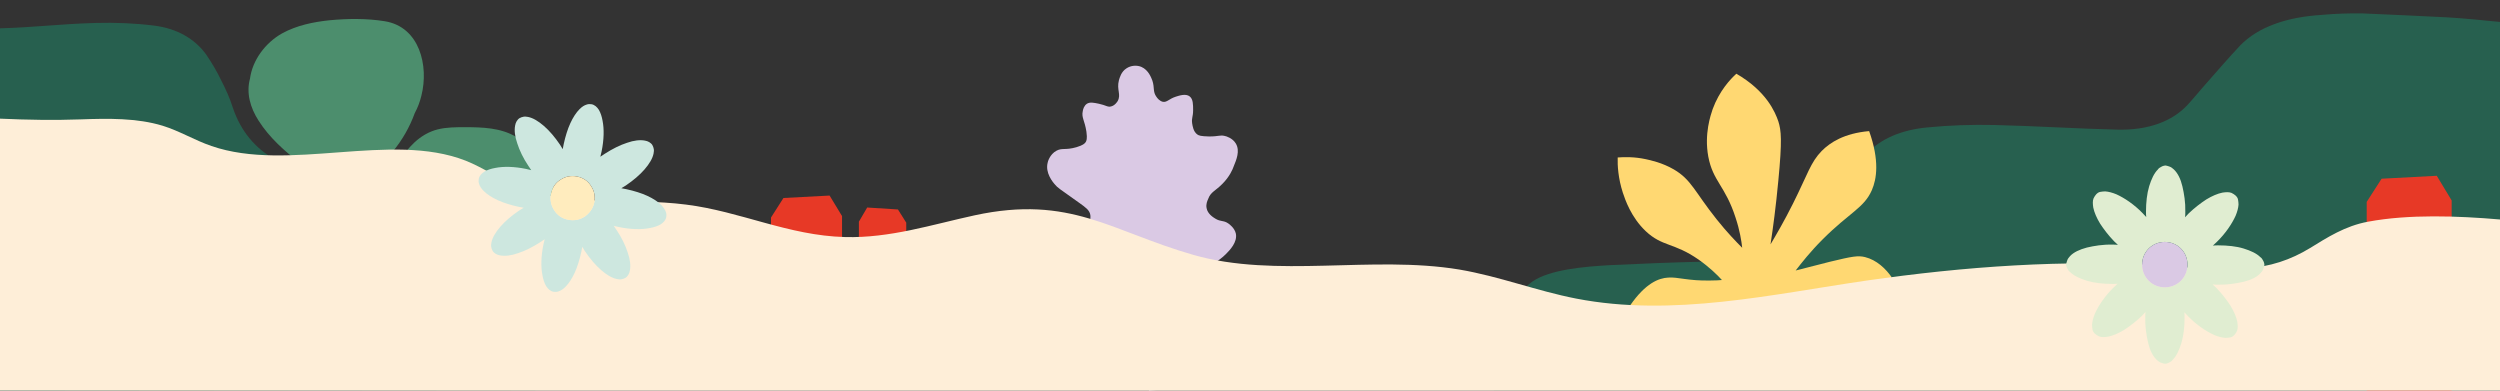<?xml version="1.0" encoding="utf-8"?>
<!-- Generator: Adobe Illustrator 27.8.0, SVG Export Plug-In . SVG Version: 6.00 Build 0)  -->
<svg version="1.1" id="Ebene_1" xmlns="http://www.w3.org/2000/svg" xmlns:xlink="http://www.w3.org/1999/xlink" x="0px" y="0px"
	 viewBox="0 0 1024 160" style="enable-background:new 0 0 1024 160;" xml:space="preserve">
<rect x="0" y="0" width="1024" height="160" fill="#333333" stroke="none"/>
<style type="text/css">
	.st0{fill:#27604F;}
	.st1{fill:#FFD872;}
	.st2{fill:#4C8E6D;}
	.st3{fill:#E73926;}
	.st4{fill:#DAC9E4;}
	.st5{fill:#FEEED8;}
	.st6{fill:#E0EDD1;}
	.st7{fill:#CDE7DF;}
	.st8{fill:#FFECBE;}
</style>
<path class="st0" d="M611.9,160c1-4.5,2-9.2,3.2-14.3c1.5-6.8,3.2-13.5,5.5-20.2c1.3-3.6,2.9-7.3,7.1-10.2c7-4.8,20.7-6.1,31.9-6.7
	c12.4-0.6,24.8-1.1,37.3-1.4c28.4-0.9,48-8.4,55.4-25.3c1.5-3.5,3.6-6.8,5.7-10.1c1.9-3.1,4.1-6.1,6.9-9.1
	c5.3-5.7,13.7-9.5,24.5-10.5c9.1-0.9,18.2-1.2,27.5-1c16.8,0.4,33.6,1.5,50.4,1.9c12.7,0.3,22.3-3.4,28.5-9.9
	c2.9-3.1,5.5-6.4,8.3-9.5c4.4-5,8.8-10.1,13.5-15.1c7.4-7.6,19-11.6,33.4-12.5c5.5-0.5,11.2-0.7,16.8-0.6
	c18.4,0.8,15.9,0.7,34.4,1.6c5.8,0.3,17.2,1.4,21.9,1.9c0,0,0,91.2,0,150.8H611.9z"/>
<path class="st1" d="M721.1,126.9c0.1,2.3,0.1,7.6-3.1,12.4c-3.4,5-9.6,8.5-11.6,6.7c-2.1-1.8,0.4-8.8,2.1-12.2c1.7-3.6,4-6,5.5-7.5
	c-2,0.6-5.1,1.5-8.9,3c-9.7,3.7-12.2,6.2-16.1,6.9c-4.4,0.8-11.2-0.5-21.3-11.1c6.3-9.1,11.7-11.2,15.6-11.4c4-0.3,8,1.4,17.3,1.2
	c2,0,3.7-0.1,4.7-0.2c-2-2.2-5.2-5.3-9.6-8.4c-10.1-7-14.8-5.2-21.6-11.6c-6-5.7-8.4-12.8-9.4-15.8c-1.9-5.9-2.2-11.1-2.1-14.4
	c2.9-0.2,6.8-0.3,11.5,0.7c1.8,0.4,6.7,1.4,11.5,4.2c7.2,4.2,8.5,9.1,17.5,20.4c4.3,5.4,8.1,9.3,10.5,11.7c-0.3-2.8-1-7.2-2.7-12.3
	c-4.2-13.1-9.3-14.9-11.2-25.1c-1.7-9.3,1-17,1.8-19.4c2.8-7.6,7.3-12.3,9.7-14.5c12.3,7.1,15.9,15.7,17.2,19.5
	c1.2,3.8,1.6,7.7,0,24.3c-1,10.7-2.2,19.6-3.2,26.1c2.2-3.7,5.6-9.5,9.2-16.7c6.1-12.2,7.2-16.9,11.8-21.6c3.4-3.4,9.1-7.2,19.4-8.1
	c4.3,12.1,3.1,19.6,1.1,24.2c-3.2,7.3-9,9-20.2,20.2c-5,5-8.6,9.6-11,12.7c5.1-1.3,9.8-2.5,14.1-3.6c9.1-2.2,11.4-2.6,14.3-1.9
	c4.8,1.2,8.4,4.7,10.9,8.2c-7.2,12.4-13.3,15-17.6,15.1c-5.1,0.1-8.7-3.4-18.4-4.3c-3.8-0.3-7-0.1-8.9,0.1c2,1,5.2,2.9,7.8,6.6
	c2.7,3.7,5.3,9.9,3.7,11.6c-1.7,1.7-7.1-1.4-10.2-4c-4.7-4-6.8-9.3-7.7-12.3c0.7,6.3,2,13.5,4.2,21.3c1.1,3.9,2.3,7.5,3.6,10.8
	c-3.6,0.4-7.1,0.8-10.7,1.2c0.4-3.7,0.8-7.6,0.9-11.8C722,140,721.7,133,721.1,126.9z"/>
<path class="st2" d="M225,72.3c-2.8-6.4-7.6-12.8-13.7-16.3c-6.3-3.7-13.8-3.9-20.9-3.9c-3.7,0-7.5,0-11.1,0.9s-6.8,2.8-9.5,5.3
	c-10.5,9.9-14.7,25.6-12.1,39.7c-1.4,2-2.9,4-4.4,5.9c-1.4,1.7-2.8,3.3-4.3,4.9c-0.8,0.8-1.5,1.6-2.3,2.4c0.3-12.4,0.3-24.9,0-37.3
	c10.8-6,19-16,23.2-27.6c1.2-2.2,2.1-4.6,2.7-7.1c3.1-12.2-0.7-28.2-15-30.5c-7.4-1.2-15.2-1.1-22.6-0.4c-6.7,0.7-13.5,2.1-19.5,5.4
	c-6.9,3.9-12.1,11-13.1,18.5c-1.6,5.9,0.1,11.9,3.5,17.2c4.3,6.8,10.7,12.6,17.1,17.4c1.4,1.1,3,2.1,4.6,3c3.7,3.2,8.1,5.6,13.1,5
	l0,0c0.4,16,0.2,32-0.4,48c-4.9-1.9-9.7-4.2-14.2-7c6-11.3,7-25.6,0.4-36.9c-3-5.2-7.5-9.6-12.8-12.5c-5.5-3-12.5-4.8-18.7-3
	c-6.6,1.9-11,9-14,14.8c-3.2,6.2-5.2,13.1-5.8,20.1c-0.6,6.8,0.7,13.8,5.9,18.7c4.6,4.3,10.9,6.4,17,7.6c7.4,1.4,15.8,1.2,21.8-3.9
	c0.4-0.3,0.8-0.7,1.1-1.1c5.9,4,12.4,7.1,19.1,9.6c-0.3,5.7-0.6,11.5-1,17.2c-0.3,3.8,5.7,3.8,6,0c0.4-6,0.8-12,1-18.1
	c0.2-0.6,0.2-1.2,0.1-1.8c0.1-2.6,0.2-5.2,0.3-7.7c2.3-0.7,4-2.8,5.6-4.5c1.7-1.8,3.4-3.6,5-5.5c1.2-1.4,2.3-2.8,3.4-4.3
	c3.7,4.3,8.8,6.9,14.3,8.5c7,2,14.6,2.8,21.9,2c13.2-1.5,26.3-9.1,30.2-22.4C228.8,85.8,227.8,78.7,225,72.3z"/>
<polygon class="st3" points="998.1,72 975.5,73.2 969.4,82.7 969.4,160 995.7,160 1000.5,160 1004.2,160 1004.2,82.1 "/>
<polygon class="st3" points="339.8,80.1 320.9,81.1 315.8,89.1 315.8,153.8 337.8,153.8 341.8,153.8 344.9,153.8 344.9,88.5 "/>
<polygon class="st3" points="355.2,85 367.8,85.8 371.2,91.2 371.2,153.8 356.5,153.8 353.9,153.8 351.8,153.8 351.8,90.8 "/>
<path class="st0" d="M0,160C0,101,0,27.5,0,11.6c14.6-0.4,24.6-1.8,39.3-2.2c8-0.2,16,0.1,23.9,1.1c9.4,1.2,16.6,5.4,21.3,11.9
	c2.3,3.4,4.3,6.8,6,10.3c1.9,3.7,3.7,7.6,4.9,11.5c6.5,19.2,23.5,27.7,48.1,28.7c10.8,0.4,21.6,1,32.4,1.6
	c9.8,0.5,21.7,2.1,27.8,7.6c3.7,3.4,5.1,7.6,6.2,11.6c2,7.6,3.4,15.2,4.8,22.9c1.8,10.4,3.3,26.1,4.7,43.2L0,160L0,160z"/>
<path class="st4" d="M500.7,75.3c2.9-2.9,4.2-5.9,4.6-7.1c1.1-2.7,2.7-6.4,0.9-9.4c-1.3-2.2-3.9-3-4.5-3.1c-1.9-0.5-2.5,0.2-6.4,0.2
	c-3.4-0.1-4.2-0.3-5-0.9c-1.5-1.2-1.8-3.3-2-4.5c-0.3-2.2,0.4-2.6,0.4-5.4c0-2.3,0-4.5-1.4-5.6c-1.6-1.3-4.4-0.3-5.7,0.1
	c-2.8,0.9-3.6,2.4-5.3,2.1c-1.3-0.3-2.2-1.4-2.6-2c-1.6-2.2-0.7-3.7-1.7-6.7c-0.4-1-1.5-4.3-4.5-5.6c-1.9-0.8-4.3-0.6-6.1,0.6
	c-2.2,1.4-2.8,3.9-3.1,4.9c-1,3.9,1,5.8-0.5,8.5c-0.2,0.3-1.1,1.8-2.7,2.2c-1.4,0.4-2.1-0.5-5-1.1c-2-0.4-3.6-0.8-4.9,0
	c-1.2,0.8-1.6,2.3-1.7,3c-0.6,2.7,0.8,3.8,1.5,8.5c0.4,2.9,0,3.7-0.3,4.2c-0.4,0.6-1.1,1.3-3.8,2.1c-4.5,1.3-5.8,0.2-8.1,1.4
	c-2.9,1.5-3.7,4.8-3.7,5c-1,4.1,2,7.8,3.1,9c0.9,1.1,1.5,1.5,10,7.5c2.5,1.8,4.1,2.9,4.4,4.9s-0.8,3.9-1.1,4.3
	c-1.6,2.4-3.3,2-5.8,4.5c-0.9,0.9-2.5,2.6-2.6,4.9c-0.2,2.8,2.1,5,3.5,6.3c2.7,2.6,4.4,2.5,11,6.5c2.8,1.7,4.1,2.7,4.1,4
	s-1.2,2.4-2.3,3.3c-2.5,2.1-4,1.7-5.2,3.4c-1.3,1.9-0.7,4.3-0.7,4.5c0.8,3,4.3,4.6,7.9,5.9c3.9,1.4,9.6,3.2,17,4.6
	c-0.3,8.2-1.1,14.9-1.8,19.7c4-0.3,7.9-0.6,11.9-1c-1.4-4.6-3.2-11.1-4.6-19c5.2-2.2,13.6-6,19.1-10.6c2.6-2.2,4.2-4.2,3.9-6.1
	c-0.3-1.6-1.8-2.7-2-2.9c-2-1.4-3.5-0.3-5.9-1.7c-0.4-0.3-2.3-1.4-2.5-3.1c-0.1-1.3,0.7-2.4,1.3-3c3.5-4.1,6.9-5.1,10.3-8.5
	c1.6-1.6,4.8-4.9,4.1-8.4c-0.5-2.3-2.6-3.8-3-4.1c-2.1-1.5-3.1-0.6-5.5-2.1c-0.8-0.5-3.1-1.9-3.5-4.3c-0.3-1.6,0.3-2.9,0.7-3.8
	C495.9,78.6,498,78.1,500.7,75.3z"/>
<path class="st5" d="M1024,89.9c-17.4-1.5-37.4-2.2-54,0.9c-9.4,1.7-16.8,6.5-23.8,10.8c-7.9,4.8-16.2,7.7-26.9,8.4
	c-10.9,0.8-21.9-0.3-32.8-1.1c-40.6-2.8-82.1,0.3-121.8,6c-38.7,5.6-79.5,15.1-119.1,7.4c-16.4-3.2-31.4-9.1-47.9-11.9
	c-35.6-5.9-75.1,3.7-108.9-6c-33.6-9.6-50.3-24.7-89.6-16.2c-17.5,3.8-34.7,9.4-53.1,8.9c-23.2-0.6-42.7-10.5-65.1-13.3
	c-23.4-3-48.1,1.3-69.9-7.8c-7.2-3-13.1-7.3-20.4-10.2c-30.7-12-72.6,4.9-104.1-6c-7-2.4-12.9-6.1-20-8.3c-10.5-3.2-22.3-3-33.5-2.6
	C22.4,49.3,10.9,49.1,0,48.6V160h1024V89.9z"/>
<g>
	<path class="st6" d="M916.4,131.8c-0.4-2-1.4-4.3-2.8-6.6c-1.5-2.3-3.4-4.8-5.7-7.2c-0.5-0.5-1.1-1-1.6-1.5
		c0.7,0.1,1.4,0.1,2.3,0.1c3.8,0.1,7.4-0.5,10.4-1.2s5.4-1.9,6.9-3.5c0.4-0.5,0.9-1,1.1-1.6c0.2-0.6,0.4-1.1,0.5-1.7
		c0-0.6-0.2-1.3-0.5-1.8c-0.3-0.6-0.6-1.1-1.2-1.5c-1.5-1.5-3.9-2.6-6.8-3.5s-6.6-1.3-10.4-1.3c-0.7,0-1.5,0-2.2,0.1
		c0.5-0.5,1.1-1,1.6-1.5c3.6-3.5,6.2-7.4,7.7-10.7c0.7-1.7,1.1-3.2,1.2-4.6c0-0.7-0.1-1.4-0.2-2c-0.1-0.7-0.5-1.2-1-1.7
		c-0.5-0.4-1-0.8-1.7-1.1c-1-0.4-2.3-0.3-3.7-0.1c-2,0.4-4.3,1.4-6.6,2.8c-2.3,1.5-4.8,3.4-7.2,5.7c-0.5,0.5-1,1.1-1.5,1.6
		c0.1-0.7,0.1-1.4,0.1-2.3c0.1-3.8-0.5-7.4-1.2-10.4s-1.9-5.4-3.5-6.9c-0.5-0.4-1-0.9-1.6-1.1c-0.6-0.2-1.1-0.4-1.7-0.5
		c-0.6,0-1.3,0.2-1.8,0.5c-0.6,0.3-1.1,0.6-1.5,1.2c-1.5,1.5-2.6,3.9-3.5,6.8c-0.9,3-1.3,6.6-1.3,10.4c0,0.7,0,1.5,0.1,2.2
		c-0.5-0.5-1-1.1-1.5-1.6c-3.5-3.6-7.4-6.2-10.7-7.7c-1.7-0.7-3.2-1.1-4.6-1.2c-0.7,0-1.4,0.1-2,0.2c-0.7,0.1-1.2,0.5-1.7,1
		c-0.4,0.5-0.8,1-1.1,1.7c-0.4,1-0.3,2.3-0.1,3.7c0.4,2,1.4,4.3,2.8,6.6c1.5,2.3,3.4,4.8,5.7,7.2c0.5,0.5,1.1,1,1.6,1.5
		c-0.7-0.1-1.4-0.1-2.3-0.1c-3.8-0.1-7.4,0.5-10.4,1.2c-3,0.8-5.4,1.9-6.9,3.5c-0.4,0.5-0.9,1-1.1,1.6s-0.4,1.1-0.5,1.7
		c-0.1,0.6,0.2,1.3,0.5,1.8c0.3,0.6,0.6,1.1,1.2,1.5c1.5,1.5,3.9,2.6,6.8,3.5c3,0.9,6.6,1.3,10.4,1.3c0.7,0,1.5,0,2.2-0.1
		c-0.5,0.5-1.1,1-1.6,1.5c-3.6,3.5-6.2,7.4-7.7,10.7c-0.7,1.7-1.1,3.2-1.2,4.6c0,0.7,0.1,1.4,0.2,2c0.1,0.7,0.5,1.2,1,1.7
		c0.5,0.4,1,0.8,1.7,1.1c1,0.4,2.3,0.3,3.7,0.1c2-0.4,4.3-1.4,6.6-2.8c2.3-1.5,4.8-3.4,7.2-5.7c0.5-0.5,1-1.1,1.5-1.6
		c-0.1,0.7-0.1,1.4-0.1,2.3c-0.1,3.8,0.5,7.4,1.2,10.4s1.9,5.4,3.5,6.9c0.5,0.4,1,0.9,1.6,1.1c0.6,0.2,1.1,0.4,1.7,0.5
		c0.6,0,1.3-0.2,1.8-0.5c0.6-0.3,1.1-0.6,1.5-1.2c1.5-1.5,2.6-3.9,3.5-6.8c0.9-3,1.3-6.6,1.3-10.4c0-0.7,0-1.5-0.1-2.2
		c0.5,0.5,1,1.1,1.5,1.6c3.5,3.6,7.4,6.2,10.7,7.7c1.7,0.7,3.2,1.1,4.6,1.2c0.7,0,1.4-0.1,2-0.2c0.7-0.1,1.2-0.5,1.7-1
		c0.4-0.5,0.8-1,1.1-1.7C916.7,134.4,916.6,133.1,916.4,131.8z M886.7,117.7c-2.4,0-4.8-0.9-6.6-2.7c-1.8-1.8-2.7-4.2-2.7-6.6
		c0-2.4,0.9-4.8,2.7-6.6c1.8-1.8,4.2-2.7,6.6-2.7c2.4,0,4.8,0.9,6.6,2.7c1.8,1.8,2.7,4.2,2.7,6.6c0,2.4-0.9,4.8-2.7,6.6
		C891.5,116.8,889.1,117.7,886.7,117.7z"/>
	<path class="st4" d="M886.7,117.7c-2.4,0-4.8-0.9-6.6-2.7c-1.8-1.8-2.7-4.2-2.7-6.6c0-2.4,0.9-4.8,2.7-6.6c1.8-1.8,4.2-2.7,6.6-2.7
		c2.4,0,4.8,0.9,6.6,2.7c1.8,1.8,2.7,4.2,2.7,6.6c0,2.4-0.9,4.8-2.7,6.6C891.5,116.8,889.1,117.7,886.7,117.7z"/>
</g>
<g>
	<path class="st7" d="M270.9,84c-1.4-1.4-3.4-2.7-5.8-3.8c-2.4-1.1-5.3-2-8.5-2.7c-0.7-0.1-1.4-0.3-2.1-0.4c0.6-0.4,1.2-0.7,1.8-1.1
		c3.1-2.1,5.7-4.3,7.7-6.6c2-2.3,3.3-4.5,3.7-6.5c0.1-0.6,0.2-1.3,0.1-1.8c-0.1-0.6-0.3-1.2-0.6-1.7c-0.3-0.5-0.8-0.9-1.3-1.2
		c-0.5-0.3-1.1-0.5-1.7-0.6c-2-0.4-4.6-0.1-7.4,0.9c-2.8,0.9-6,2.5-9.1,4.5c-0.6,0.4-1.2,0.8-1.8,1.2c0.2-0.7,0.3-1.4,0.5-2.1
		c1-4.8,1.1-9.3,0.4-12.7c-0.3-1.7-0.8-3.2-1.5-4.4c-0.4-0.6-0.8-1.1-1.3-1.5c-0.5-0.4-1.1-0.7-1.7-0.8c-0.6-0.1-1.3-0.1-1.9,0.1
		c-1.1,0.3-2.1,1-3,1.9c-1.4,1.4-2.7,3.4-3.8,5.8c-1.1,2.4-2,5.3-2.7,8.5c-0.1,0.7-0.3,1.4-0.4,2.1c-0.4-0.6-0.7-1.2-1.1-1.8
		c-2.1-3.1-4.3-5.7-6.6-7.7c-2.3-2-4.5-3.3-6.5-3.7c-0.6-0.1-1.3-0.2-1.8-0.1c-0.6,0.1-1.2,0.3-1.7,0.6c-0.5,0.3-0.9,0.8-1.2,1.3
		c-0.3,0.5-0.5,1.1-0.6,1.7c-0.4,2-0.1,4.6,0.9,7.4c0.9,2.8,2.4,6,4.5,9.1c0.4,0.6,0.8,1.2,1.2,1.8c-0.7-0.2-1.4-0.3-2.1-0.5
		c-4.8-1-9.3-1.1-12.7-0.4c-1.7,0.3-3.2,0.8-4.4,1.5c-0.6,0.4-1.1,0.8-1.5,1.3c-0.4,0.5-0.7,1.1-0.8,1.7c-0.1,0.6-0.1,1.3,0.1,1.9
		c0.3,1.1,1,2.1,1.9,3c1.4,1.4,3.4,2.7,5.8,3.8c2.4,1.1,5.3,2,8.5,2.7c0.7,0.1,1.4,0.3,2.1,0.4c-0.6,0.4-1.2,0.7-1.8,1.1
		c-3.1,2.1-5.7,4.3-7.7,6.6c-2,2.3-3.3,4.5-3.7,6.5c-0.1,0.6-0.2,1.3-0.1,1.8c0.1,0.6,0.3,1.2,0.6,1.7c0.3,0.5,0.8,0.9,1.3,1.2
		c0.5,0.3,1.1,0.5,1.7,0.6c2,0.4,4.6,0.1,7.4-0.9c2.8-0.9,6-2.5,9.1-4.5c0.6-0.4,1.2-0.8,1.8-1.2c-0.2,0.7-0.3,1.4-0.5,2.1
		c-1,4.8-1.1,9.3-0.4,12.7c0.3,1.7,0.8,3.2,1.5,4.4c0.4,0.6,0.8,1.1,1.3,1.5c0.5,0.4,1.1,0.7,1.7,0.8c0.6,0.1,1.3,0.1,1.9-0.1
		c1.1-0.3,2.1-1,3-1.9c1.4-1.4,2.7-3.4,3.8-5.8c1.1-2.4,2-5.3,2.7-8.5c0.1-0.7,0.3-1.4,0.4-2.1c0.4,0.6,0.7,1.2,1.1,1.8
		c2.1,3.1,4.3,5.7,6.6,7.7c2.3,2,4.5,3.3,6.5,3.7c0.6,0.1,1.3,0.2,1.8,0.1c0.6-0.1,1.2-0.3,1.7-0.6s0.9-0.8,1.2-1.3
		c0.3-0.5,0.5-1.1,0.6-1.7c0.4-2,0.1-4.6-0.9-7.4c-0.9-2.8-2.4-6-4.5-9.1c-0.4-0.6-0.8-1.2-1.2-1.8c0.7,0.2,1.4,0.3,2.1,0.5
		c4.8,1,9.3,1.1,12.7,0.4c1.7-0.3,3.2-0.8,4.4-1.5c0.6-0.4,1.1-0.8,1.5-1.3c0.4-0.5,0.7-1.1,0.8-1.7c0.1-0.6,0.1-1.3-0.1-1.9
		C272.5,86,271.8,85,270.9,84z M239.5,88.7c-1.9,1.3-4.3,1.8-6.8,1.3c-2.5-0.5-4.5-1.9-5.7-3.9c-1.3-1.9-1.8-4.3-1.3-6.8
		c0.5-2.5,1.9-4.5,3.9-5.7c1.9-1.3,4.3-1.8,6.8-1.3c2.5,0.5,4.5,1.9,5.7,3.9c1.3,1.9,1.8,4.3,1.3,6.8
		C242.9,85.4,241.4,87.4,239.5,88.7z"/>
	<path class="st8" d="M239.5,88.7c-1.9,1.3-4.3,1.8-6.8,1.3c-2.5-0.5-4.5-1.9-5.7-3.9c-1.3-1.9-1.8-4.3-1.3-6.8
		c0.5-2.5,1.9-4.5,3.9-5.7c1.9-1.3,4.3-1.8,6.8-1.3c2.5,0.5,4.5,1.9,5.7,3.9c1.3,1.9,1.8,4.3,1.3,6.8
		C242.9,85.4,241.4,87.4,239.5,88.7z"/>
</g>
</svg>
